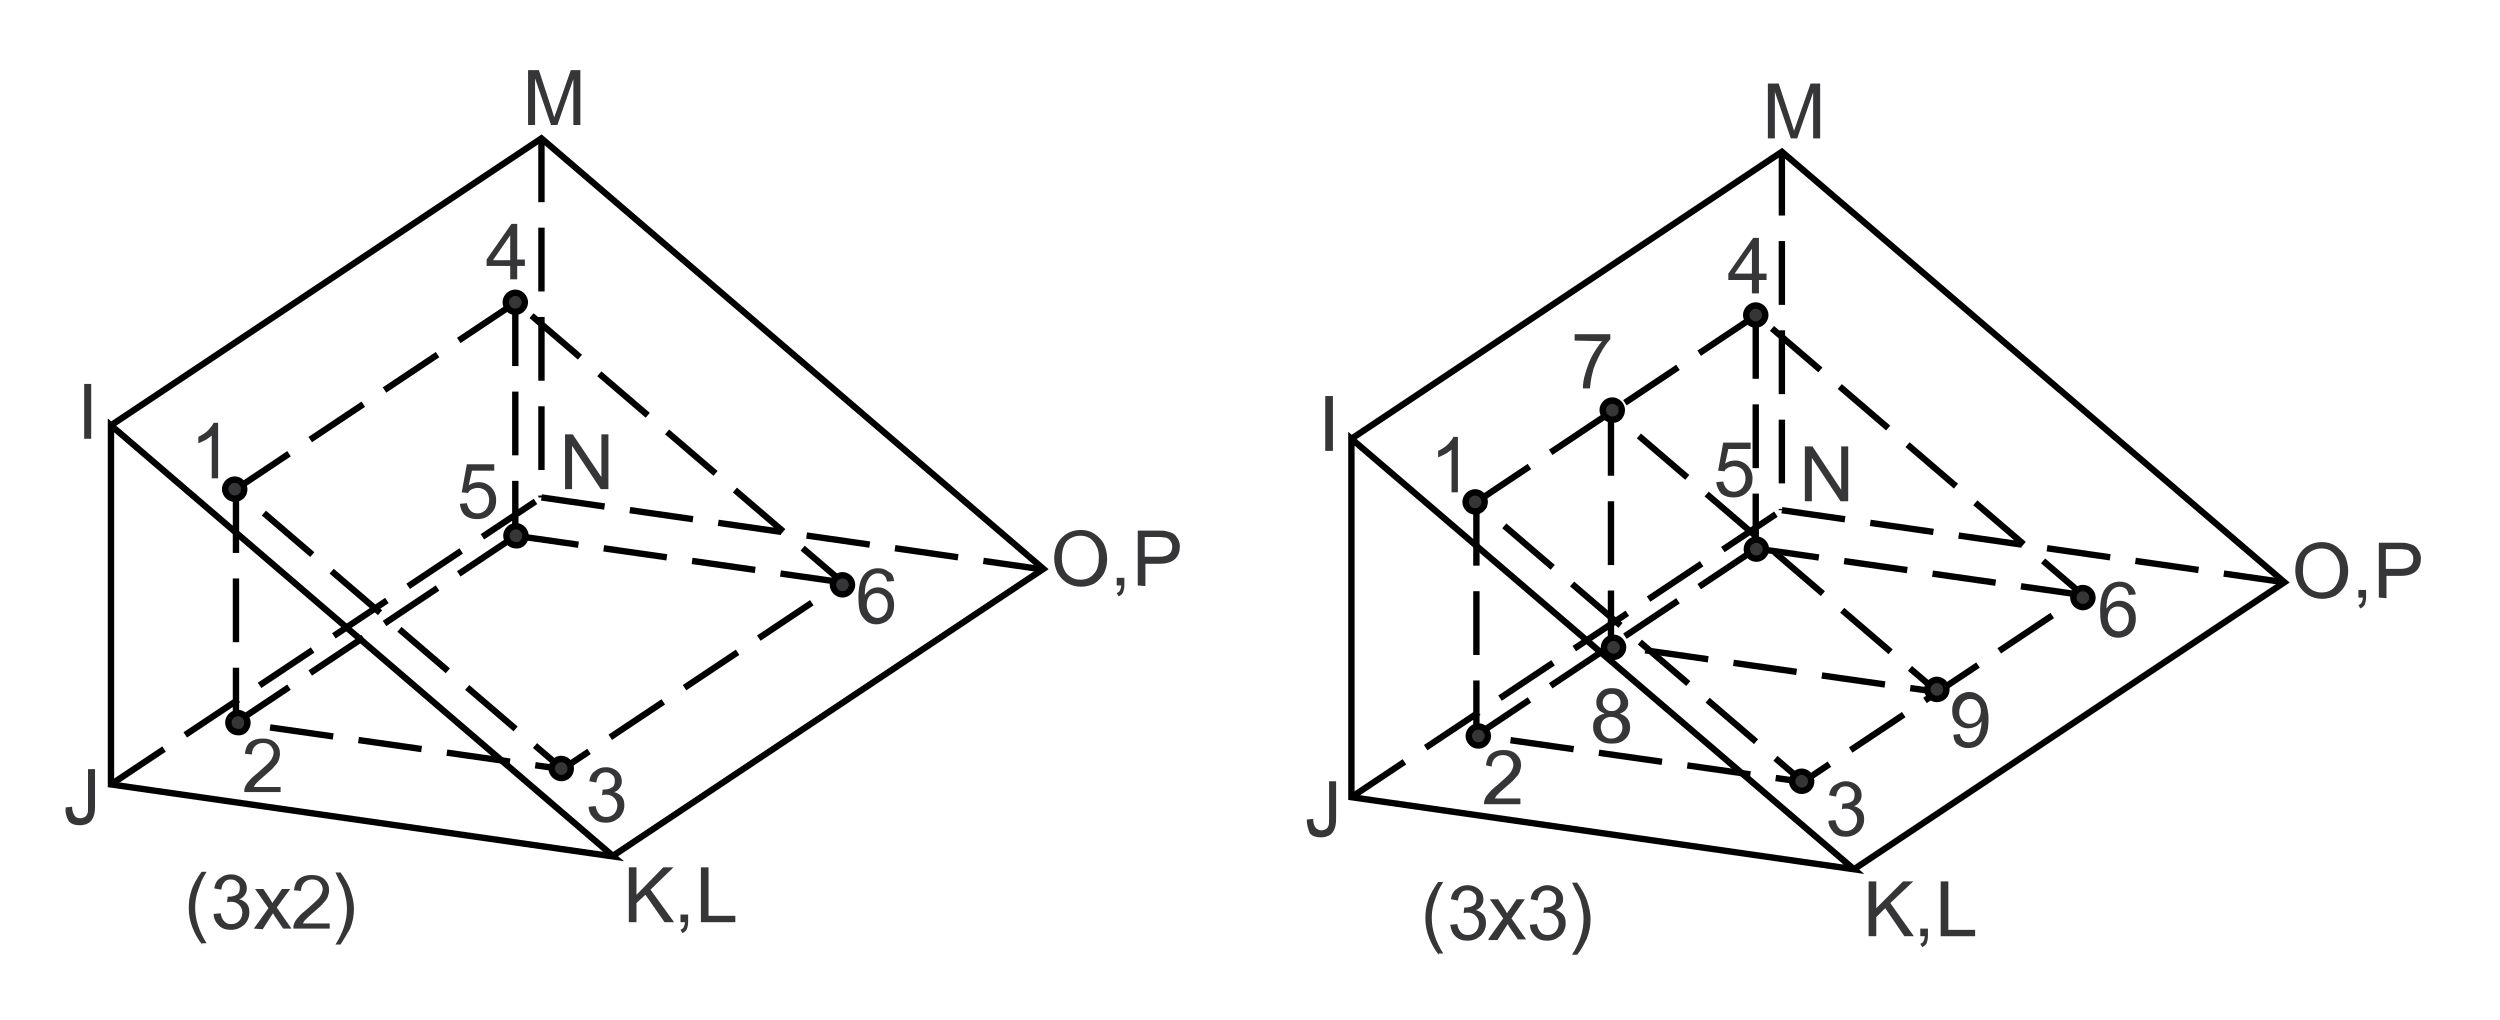 <?xml version="1.0" encoding="utf-8"?>
<!-- Generator: Adobe Illustrator 17.1.0, SVG Export Plug-In . SVG Version: 6.00 Build 0)  -->

<svg version="1.1" id="Layer_1" xmlns="http://www.w3.org/2000/svg" xmlns:xlink="http://www.w3.org/1999/xlink" x="0px" y="0px"
	 width="392px" height="160px" viewBox="109 316 392 160" enable-background="new 109 316 392 160" xml:space="preserve">
<g>
	<rect x="109" y="316" fill="#FFFFFF" width="392" height="160"/>
	<path fill="none" stroke="#000000" stroke-miterlimit="10" d="M126.4,382.7V439l78.8,11.3L126.4,382.7L126.4,382.7z M126.4,382.7
		l67.5-45l78.7,67.5l-67.5,45"/>
	<path fill="none" stroke="#000000" stroke-miterlimit="10" stroke-dasharray="10,4" d="M126.4,439l67.5-45 M193.9,337.7V394
		 M193.9,394l78.7,11.3 M146,392.7v36.6l51.2,7.3L146,392.7L146,392.7z M146,392.7l43.9-29.3l51.2,43.9l-43.9,29.3 M146,429.3
		l43.9-29.3 M189.8,363.4V400 M189.8,400l51.2,7.3"/>
	<path fill="#363639" stroke="#000000" stroke-miterlimit="10" stroke-dasharray="10,4" d="M191.3,363.4L191.3,363.4
		c0-0.8-0.7-1.5-1.5-1.5s-1.5,0.7-1.5,1.5s0.7,1.5,1.5,1.5S191.3,364.2,191.3,363.4L191.3,363.4z"/>
	<path fill="#363639" stroke="#000000" stroke-miterlimit="10" stroke-dasharray="10,4" d="M198.5,436.5L198.5,436.5
		c0-0.8-0.7-1.5-1.5-1.5s-1.5,0.7-1.5,1.5s0.7,1.5,1.5,1.5C197.9,438,198.5,437.3,198.5,436.5L198.5,436.5z"/>
	<path fill="#363639" stroke="#000000" stroke-miterlimit="10" stroke-dasharray="10,4" d="M147.8,429.3L147.8,429.3
		c0-0.8-0.7-1.5-1.5-1.5s-1.5,0.7-1.5,1.5s0.7,1.5,1.5,1.5C147.1,430.9,147.8,430.2,147.8,429.3L147.8,429.3z"/>
	<path fill="#363639" stroke="#000000" stroke-miterlimit="10" stroke-dasharray="10,4" d="M147.3,392.7L147.3,392.7
		c0-0.8-0.7-1.5-1.5-1.5s-1.5,0.7-1.5,1.5s0.7,1.5,1.5,1.5C146.7,394.2,147.3,393.5,147.3,392.7L147.3,392.7z"/>
	<path fill="#363639" stroke="#000000" stroke-miterlimit="10" stroke-dasharray="10,4" d="M191.4,400L191.4,400
		c0-0.8-0.7-1.5-1.5-1.5s-1.5,0.7-1.5,1.5s0.7,1.5,1.5,1.5C190.7,401.6,191.4,400.9,191.4,400L191.4,400z"/>
	<path fill="#363639" stroke="#000000" stroke-miterlimit="10" stroke-dasharray="10,4" d="M242.6,407.7L242.6,407.7
		c0-0.8-0.7-1.5-1.5-1.5s-1.5,0.7-1.5,1.5s0.7,1.5,1.5,1.5S242.6,408.5,242.6,407.7L242.6,407.7z"/>
	<path fill="#363639" d="M143.3,391h-1.1v-6.7c-0.3,0.2-0.6,0.5-1,0.7s-0.8,0.4-1.1,0.5v-1c0.6-0.3,1.1-0.6,1.5-1s0.7-0.8,0.9-1.2
		h0.7v8.7H143.3z"/>
	<path fill="#363639" d="M153,439.2v1h-5.7c0-0.3,0-0.5,0.1-0.7c0.1-0.4,0.4-0.8,0.7-1.1c0.3-0.4,0.8-0.8,1.4-1.3
		c0.9-0.8,1.6-1.4,1.9-1.8c0.3-0.4,0.5-0.9,0.5-1.3s-0.2-0.8-0.5-1.1s-0.7-0.4-1.2-0.4s-0.9,0.2-1.2,0.5s-0.5,0.7-0.5,1.3l-1.1-0.1
		c0.1-0.8,0.3-1.4,0.8-1.8s1.1-0.6,2-0.6c0.8,0,1.5,0.2,2,0.7s0.7,1,0.7,1.7c0,0.3-0.1,0.7-0.2,1c-0.1,0.3-0.4,0.7-0.7,1
		c-0.3,0.4-0.9,0.9-1.6,1.5c-0.6,0.5-1,0.9-1.2,1.1s-0.3,0.4-0.4,0.6h4.2V439.2z"/>
	<path fill="#363639" d="M201.3,442.5l1.1-0.1c0.1,0.6,0.3,1,0.6,1.3s0.6,0.4,1.1,0.4s0.9-0.2,1.2-0.5s0.5-0.8,0.5-1.3
		s-0.2-0.9-0.5-1.2c-0.3-0.3-0.7-0.5-1.2-0.5c-0.2,0-0.5,0-0.7,0.1l0.1-0.9c0.1,0,0.1,0,0.2,0c0.4,0,0.9-0.1,1.2-0.3
		c0.4-0.2,0.5-0.6,0.5-1.1c0-0.4-0.1-0.7-0.4-0.9c-0.3-0.3-0.6-0.4-1-0.4s-0.8,0.1-1,0.4c-0.3,0.3-0.4,0.6-0.5,1.2l-1.1-0.2
		c0.1-0.7,0.4-1.3,0.9-1.6c0.5-0.4,1-0.6,1.7-0.6c0.5,0,0.9,0.1,1.3,0.3c0.4,0.2,0.7,0.5,0.9,0.8s0.3,0.7,0.3,1.1s-0.1,0.7-0.3,1
		s-0.5,0.6-0.9,0.7c0.5,0.1,0.9,0.4,1.2,0.7c0.3,0.4,0.4,0.8,0.4,1.4c0,0.7-0.3,1.4-0.8,1.9c-0.6,0.5-1.2,0.8-2.1,0.8
		c-0.8,0-1.4-0.2-1.9-0.7C201.6,443.8,201.3,443.2,201.3,442.5L201.3,442.5z"/>
	<path fill="#363639" d="M189,359.8v-2.1h-3.7v-1l3.9-5.6h0.9v5.6h1.2v1h-1.2v2.1H189 M189,356.8v-3.9l-2.7,3.9H189L189,356.8z"/>
	<path fill="#363639" d="M181.1,395l1.1-0.1c0.1,0.5,0.3,0.9,0.6,1.2c0.3,0.3,0.7,0.4,1.1,0.4c0.5,0,0.9-0.2,1.3-0.6
		c0.3-0.4,0.5-0.9,0.5-1.5s-0.2-1.1-0.5-1.4s-0.8-0.5-1.3-0.5c-0.3,0-0.6,0.1-0.9,0.2c-0.3,0.2-0.5,0.3-0.6,0.6l-1-0.1l0.8-4.4h4.3
		v1H183l-0.5,2.3c0.5-0.4,1.1-0.5,1.6-0.5c0.7,0,1.4,0.3,1.9,0.8s0.8,1.2,0.8,2s-0.2,1.5-0.7,2c-0.6,0.7-1.3,1-2.3,1
		c-0.8,0-1.4-0.2-1.9-0.6C181.4,396.3,181.2,395.7,181.1,395L181.1,395z"/>
	<path fill="#363639" d="M249.2,407.1l-1.1,0.1c-0.1-0.4-0.2-0.7-0.4-0.9c-0.3-0.3-0.6-0.4-1.1-0.4c-0.3,0-0.6,0.1-0.9,0.3
		c-0.3,0.2-0.6,0.6-0.8,1.1s-0.3,1.1-0.3,2c0.3-0.4,0.6-0.7,0.9-0.9c0.4-0.2,0.7-0.3,1.2-0.3c0.7,0,1.3,0.3,1.8,0.8s0.7,1.2,0.7,2
		c0,0.5-0.1,1-0.3,1.5s-0.6,0.8-1,1.1c-0.4,0.2-0.9,0.4-1.4,0.4c-0.9,0-1.6-0.3-2.1-1c-0.6-0.6-0.8-1.7-0.8-3.2
		c0-1.7,0.3-2.9,0.9-3.6c0.5-0.6,1.2-1,2.2-1c0.7,0,1.2,0.2,1.7,0.6C248.9,405.9,249.1,406.4,249.2,407.1 M244.9,410.8
		c0,0.4,0.1,0.7,0.2,1c0.1,0.3,0.4,0.6,0.6,0.8c0.3,0.2,0.6,0.3,0.9,0.3c0.4,0,0.8-0.2,1.1-0.5c0.3-0.4,0.5-0.8,0.5-1.5
		c0-0.6-0.2-1.1-0.5-1.4s-0.7-0.5-1.2-0.5s-0.9,0.2-1.2,0.5C245.1,409.8,244.9,410.2,244.9,410.8L244.9,410.8z"/>
	<polygon fill="#363639" points="122.2,384.8 122.2,376.2 123.3,376.2 123.3,384.8 	"/>
	<path fill="#363639" d="M119.3,442.6l1-0.1c0,0.7,0.2,1.1,0.4,1.4s0.5,0.4,0.9,0.4c0.3,0,0.5-0.1,0.7-0.2s0.3-0.3,0.4-0.5
		s0.1-0.6,0.1-1.1v-5.9h1.1v5.9c0,0.7-0.1,1.3-0.3,1.7c-0.2,0.4-0.4,0.7-0.8,0.9c-0.4,0.2-0.8,0.3-1.3,0.3c-0.8,0-1.3-0.2-1.7-0.6
		C119.4,444.1,119.2,443.4,119.3,442.6L119.3,442.6z"/>
	<polygon fill="#363639" points="207.6,460.6 207.6,452 208.8,452 208.8,456.3 213,452 214.6,452 211,455.5 214.7,460.6 
		213.2,460.6 210.2,456.3 208.8,457.6 208.8,460.6 	"/>
	<path fill="#363639" d="M215.7,460.6v-1.2h1.2v1.2c0,0.4-0.1,0.8-0.2,1.1c-0.2,0.3-0.4,0.5-0.7,0.6l-0.3-0.5
		c0.2-0.1,0.4-0.2,0.5-0.4c0.1-0.2,0.2-0.5,0.2-0.8L215.7,460.6L215.7,460.6z"/>
	<polygon fill="#363639" points="218.9,460.6 218.9,452 220.1,452 220.1,459.6 224.3,459.6 224.3,460.6 	"/>
	<path fill="#363639" d="M191.8,335.6V327h1.7l2,6.1c0.2,0.6,0.3,1,0.4,1.3c0.1-0.3,0.3-0.8,0.5-1.4l2.1-6h1.5v8.6h-1.1v-7.2
		l-2.5,7.2h-1l-2.5-7.3v7.3H191.8L191.8,335.6z"/>
	<polygon fill="#363639" points="197.6,392.7 197.6,384.1 198.8,384.1 203.3,390.8 203.3,384.1 204.4,384.1 204.4,392.7 
		203.2,392.7 198.7,385.9 198.7,392.7 	"/>
	<path fill="#363639" d="M274.3,403.6c0-1.4,0.4-2.5,1.2-3.3c0.8-0.8,1.8-1.2,3-1.2c0.8,0,1.5,0.2,2.1,0.6s1.1,0.9,1.5,1.6
		c0.3,0.7,0.5,1.5,0.5,2.3c0,0.9-0.2,1.7-0.5,2.3c-0.4,0.7-0.9,1.2-1.5,1.6c-0.6,0.3-1.3,0.5-2.1,0.5c-0.8,0-1.5-0.2-2.2-0.6
		c-0.6-0.4-1.1-0.9-1.5-1.6C274.5,405.1,274.3,404.4,274.3,403.6 M275.5,403.6c0,1,0.3,1.8,0.8,2.4c0.6,0.6,1.3,0.9,2.1,0.9
		c0.9,0,1.6-0.3,2.1-0.9c0.6-0.6,0.8-1.5,0.8-2.6c0-0.7-0.1-1.3-0.4-1.8c-0.2-0.5-0.6-0.9-1-1.2c-0.5-0.3-1-0.4-1.5-0.4
		c-0.8,0-1.5,0.3-2.1,0.8C275.8,401.4,275.5,402.3,275.5,403.6L275.5,403.6z"/>
	<path fill="#363639" d="M284.1,407.8v-1.2h1.2v1.2c0,0.4-0.1,0.8-0.2,1.1c-0.2,0.3-0.4,0.5-0.7,0.6l-0.3-0.5
		c0.2-0.1,0.4-0.2,0.5-0.4c0.1-0.2,0.2-0.5,0.2-0.8L284.1,407.8L284.1,407.8z"/>
	<path fill="#363639" d="M287.4,407.8v-8.6h3.2c0.6,0,1,0,1.3,0.1c0.4,0.1,0.8,0.2,1.1,0.4c0.3,0.2,0.5,0.5,0.7,0.8
		c0.2,0.4,0.3,0.7,0.3,1.2c0,0.7-0.2,1.4-0.7,1.9s-1.3,0.8-2.5,0.8h-2.2v3.5L287.4,407.8 M288.5,403.3h2.2c0.7,0,1.2-0.1,1.6-0.4
		s0.5-0.7,0.5-1.2c0-0.4-0.1-0.7-0.3-0.9c-0.2-0.3-0.4-0.4-0.7-0.5c-0.2,0-0.6-0.1-1.1-0.1h-2.2V403.3L288.5,403.3z"/>
	<path fill="none" stroke="#000000" stroke-miterlimit="10" d="M320.9,384.8V441l78.8,11.3L320.9,384.8L320.9,384.8z M320.9,384.8
		l67.5-45l78.8,67.5l-67.5,45"/>
	<path fill="none" stroke="#000000" stroke-miterlimit="10" stroke-dasharray="10,4" d="M320.9,441l67.5-45 M388.4,339.8V396
		 M388.4,396l78.8,11.3 M340.5,394.7v36.6l51.2,7.3L340.5,394.7L340.5,394.7z M340.5,394.7l43.9-29.3l51.2,43.9l-43.9,29.3
		 M340.5,431.3l43.9-29.3 M384.3,365.4V402 M384.3,402l51.2,7.3"/>
	<path fill="#363639" stroke="#000000" stroke-miterlimit="10" stroke-dasharray="10,4" d="M385.8,365.4L385.8,365.4
		c0-0.8-0.7-1.5-1.5-1.5s-1.5,0.7-1.5,1.5s0.7,1.5,1.5,1.5C385.1,366.9,385.8,366.2,385.8,365.4L385.8,365.4z"/>
	<path fill="#363639" stroke="#000000" stroke-miterlimit="10" stroke-dasharray="10,4" d="M393,438.5L393,438.5
		c0-0.8-0.7-1.5-1.5-1.5s-1.5,0.7-1.5,1.5s0.7,1.5,1.5,1.5S393,439.4,393,438.5L393,438.5z"/>
	<path fill="#363639" stroke="#000000" stroke-miterlimit="10" stroke-dasharray="10,4" d="M342.3,431.4L342.3,431.4
		c0-0.8-0.7-1.5-1.5-1.5s-1.5,0.7-1.5,1.5s0.7,1.5,1.5,1.5C341.6,432.9,342.3,432.2,342.3,431.4L342.3,431.4z"/>
	<path fill="#363639" stroke="#000000" stroke-miterlimit="10" stroke-dasharray="10,4" d="M341.8,394.7L341.8,394.7
		c0-0.8-0.7-1.5-1.5-1.5s-1.5,0.7-1.5,1.5s0.7,1.5,1.5,1.5C341.1,396.2,341.8,395.5,341.8,394.7L341.8,394.7z"/>
	<path fill="#363639" stroke="#000000" stroke-miterlimit="10" stroke-dasharray="10,4" d="M385.9,402.1L385.9,402.1
		c0-0.8-0.7-1.5-1.5-1.5s-1.5,0.7-1.5,1.5s0.7,1.5,1.5,1.5S385.9,402.9,385.9,402.1L385.9,402.1z"/>
	<path fill="#363639" stroke="#000000" stroke-miterlimit="10" stroke-dasharray="10,4" d="M437.1,409.7L437.1,409.7
		c0-0.8-0.7-1.5-1.5-1.5s-1.5,0.7-1.5,1.5s0.7,1.5,1.5,1.5S437.1,410.5,437.1,409.7L437.1,409.7z"/>
	<path fill="#363639" d="M337.7,393.2h-1.1v-6.7c-0.3,0.2-0.6,0.5-1,0.7s-0.8,0.4-1.1,0.5v-1c0.6-0.3,1.1-0.6,1.5-1s0.7-0.8,0.9-1.2
		h0.7v8.7H337.7z"/>
	<path fill="#363639" d="M347.4,441.1v1h-5.7c0-0.3,0-0.5,0.1-0.7c0.1-0.4,0.4-0.8,0.7-1.1c0.3-0.4,0.8-0.8,1.4-1.3
		c0.9-0.8,1.6-1.4,1.9-1.8s0.5-0.9,0.5-1.3s-0.2-0.8-0.5-1.1c-0.3-0.3-0.7-0.4-1.2-0.4s-0.9,0.2-1.2,0.5c-0.3,0.3-0.5,0.7-0.5,1.3
		L342,436c0.1-0.8,0.3-1.4,0.8-1.8s1.1-0.6,2-0.6c0.8,0,1.5,0.2,2,0.7s0.7,1,0.7,1.7c0,0.3-0.1,0.7-0.2,1s-0.4,0.7-0.7,1
		c-0.3,0.4-0.9,0.9-1.6,1.5c-0.6,0.5-1,0.9-1.2,1.1s-0.3,0.4-0.4,0.6h4V441.1z"/>
	<path fill="#363639" d="M395.7,444.7l1.1-0.1c0.1,0.6,0.3,1,0.6,1.3c0.3,0.3,0.6,0.4,1.1,0.4s0.9-0.2,1.2-0.5
		c0.3-0.3,0.5-0.8,0.5-1.3s-0.2-0.9-0.5-1.2s-0.7-0.5-1.2-0.5c-0.2,0-0.5,0-0.7,0.1l0.1-0.9c0.1,0,0.1,0,0.2,0
		c0.4,0,0.9-0.1,1.2-0.3c0.4-0.2,0.5-0.6,0.5-1.1c0-0.4-0.1-0.7-0.4-0.9c-0.3-0.3-0.6-0.4-1-0.4s-0.8,0.1-1,0.4
		c-0.3,0.3-0.4,0.6-0.5,1.2l-1.1-0.2c0.1-0.7,0.4-1.3,0.9-1.6s1-0.6,1.7-0.6c0.5,0,0.9,0.1,1.3,0.3c0.4,0.2,0.7,0.5,0.9,0.8
		c0.2,0.3,0.3,0.7,0.3,1.1s-0.1,0.7-0.3,1c-0.2,0.3-0.5,0.6-0.9,0.7c0.5,0.1,0.9,0.4,1.2,0.7c0.3,0.4,0.4,0.8,0.4,1.4
		c0,0.7-0.3,1.4-0.8,1.9c-0.6,0.5-1.2,0.8-2.1,0.8c-0.8,0-1.4-0.2-1.9-0.7C396,445.9,395.7,445.4,395.7,444.7L395.7,444.7z"/>
	<path fill="#363639" d="M383.7,362v-2.1H380v-1l3.9-5.6h0.9v5.6h1.2v1h-1.2v2.1H383.7 M383.7,358.9V355l-2.7,3.9H383.7L383.7,358.9
		z"/>
	<path fill="#363639" d="M378.1,391.6l1.1-0.1c0.1,0.5,0.3,0.9,0.6,1.2c0.3,0.3,0.7,0.4,1.1,0.4c0.5,0,0.9-0.2,1.3-0.6
		c0.3-0.4,0.5-0.9,0.5-1.5s-0.2-1.1-0.5-1.4s-0.8-0.5-1.3-0.5c-0.3,0-0.6,0.1-0.9,0.2c-0.3,0.2-0.5,0.3-0.6,0.6l-1-0.1l0.8-4.4h4.3
		v1H380l-0.5,2.3c0.5-0.4,1.1-0.5,1.6-0.5c0.7,0,1.4,0.3,1.9,0.8s0.8,1.2,0.8,2s-0.2,1.5-0.7,2c-0.6,0.7-1.3,1-2.3,1
		c-0.8,0-1.4-0.2-1.9-0.6C378.5,392.9,378.2,392.4,378.1,391.6L378.1,391.6z"/>
	<path fill="#363639" d="M443.9,409.2l-1.1,0.1c-0.1-0.4-0.2-0.7-0.4-0.9c-0.3-0.3-0.6-0.4-1.1-0.4c-0.3,0-0.6,0.1-0.9,0.3
		c-0.3,0.2-0.6,0.6-0.8,1.1c-0.2,0.5-0.3,1.1-0.3,2c0.3-0.4,0.6-0.7,0.9-0.9c0.4-0.2,0.7-0.3,1.2-0.3c0.7,0,1.3,0.3,1.8,0.8
		s0.7,1.2,0.7,2c0,0.5-0.1,1-0.3,1.5c-0.2,0.5-0.6,0.8-1,1.1c-0.4,0.2-0.9,0.4-1.4,0.4c-0.9,0-1.6-0.3-2.1-1
		c-0.6-0.6-0.8-1.7-0.8-3.2c0-1.7,0.3-2.9,0.9-3.6c0.5-0.6,1.2-1,2.2-1c0.7,0,1.2,0.2,1.7,0.6C443.5,408.1,443.8,408.6,443.9,409.2
		 M439.5,412.9c0,0.4,0.1,0.7,0.2,1s0.4,0.6,0.6,0.8c0.3,0.2,0.6,0.3,0.9,0.3c0.4,0,0.8-0.2,1.1-0.5c0.3-0.4,0.5-0.8,0.5-1.5
		c0-0.6-0.2-1.1-0.5-1.4s-0.7-0.5-1.2-0.5s-0.9,0.2-1.2,0.5C439.7,411.9,439.5,412.4,439.5,412.9L439.5,412.9z"/>
	<polygon fill="#363639" points="316.8,386.7 316.8,378.1 318,378.1 318,386.7 	"/>
	<path fill="#363639" d="M313.9,444.5l1-0.1c0,0.7,0.2,1.1,0.4,1.4c0.2,0.2,0.5,0.4,0.9,0.4c0.3,0,0.5-0.1,0.7-0.2s0.3-0.3,0.4-0.5
		s0.1-0.6,0.1-1.1v-5.9h1.1v5.9c0,0.7-0.1,1.3-0.3,1.7c-0.2,0.4-0.4,0.7-0.8,0.9c-0.4,0.2-0.8,0.3-1.3,0.3c-0.8,0-1.3-0.2-1.7-0.6
		C314.1,446,313.9,445.3,313.9,444.5L313.9,444.5z"/>
	<polygon fill="#363639" points="402,462.8 402,454.2 403.2,454.2 403.2,458.4 407.4,454.2 409,454.2 405.4,457.6 409.1,462.8 
		407.6,462.8 404.6,458.4 403.2,459.8 403.2,462.8 	"/>
	<path fill="#363639" d="M410.1,462.8v-1.2h1.2v1.2c0,0.4-0.1,0.8-0.2,1.1c-0.2,0.3-0.4,0.5-0.7,0.6l-0.3-0.5
		c0.2-0.1,0.4-0.2,0.5-0.4c0.1-0.2,0.2-0.5,0.2-0.8L410.1,462.8L410.1,462.8z"/>
	<polygon fill="#363639" points="413.3,462.8 413.3,454.2 414.5,454.2 414.5,461.8 418.7,461.8 418.7,462.8 	"/>
	<path fill="#363639" d="M386.2,337.7v-8.6h1.7l2,6.1c0.2,0.6,0.3,1,0.4,1.3c0.1-0.3,0.3-0.8,0.5-1.4l2.1-6h1.5v8.6h-1.1v-7.2
		l-2.5,7.2h-1l-2.5-7.3v7.3H386.2L386.2,337.7z"/>
	<polygon fill="#363639" points="392,394.6 392,386 393.2,386 397.7,392.8 397.7,386 398.8,386 398.8,394.6 397.6,394.6 
		393.1,387.8 393.1,394.6 	"/>
	<path fill="#363639" d="M468.9,405.5c0-1.4,0.4-2.5,1.2-3.3c0.8-0.8,1.8-1.2,3-1.2c0.8,0,1.5,0.2,2.1,0.6s1.1,0.9,1.5,1.6
		c0.3,0.7,0.5,1.5,0.5,2.3c0,0.9-0.2,1.7-0.5,2.3c-0.4,0.7-0.9,1.2-1.5,1.6c-0.6,0.3-1.3,0.5-2.1,0.5c-0.8,0-1.5-0.2-2.2-0.6
		c-0.6-0.4-1.1-0.9-1.5-1.6C469.1,407,468.9,406.3,468.9,405.5 M470.1,405.6c0,1,0.3,1.8,0.8,2.4c0.6,0.6,1.3,0.9,2.1,0.9
		c0.9,0,1.6-0.3,2.1-0.9s0.8-1.5,0.8-2.6c0-0.7-0.1-1.3-0.4-1.8c-0.2-0.5-0.6-0.9-1-1.2s-1-0.4-1.5-0.4c-0.8,0-1.5,0.3-2.1,0.8
		S470.1,404.3,470.1,405.6L470.1,405.6z"/>
	<path fill="#363639" d="M478.8,409.7v-1.2h1.2v1.2c0,0.4-0.1,0.8-0.2,1.1c-0.2,0.3-0.4,0.5-0.7,0.6l-0.3-0.5
		c0.2-0.1,0.4-0.2,0.5-0.4c0.1-0.2,0.2-0.5,0.2-0.8L478.8,409.7L478.8,409.7z"/>
	<path fill="#363639" d="M482,409.7v-8.6h3.2c0.6,0,1,0,1.3,0.1c0.4,0.1,0.8,0.2,1.1,0.4c0.3,0.2,0.5,0.5,0.7,0.8
		c0.2,0.4,0.3,0.7,0.3,1.2c0,0.7-0.2,1.4-0.7,1.9s-1.3,0.8-2.5,0.8h-2.2v3.5L482,409.7 M483.1,405.2h2.2c0.7,0,1.2-0.1,1.6-0.4
		s0.5-0.7,0.5-1.2c0-0.4-0.1-0.7-0.3-0.9c-0.2-0.3-0.4-0.4-0.7-0.5c-0.2,0-0.6-0.1-1.1-0.1h-2.2V405.2L483.1,405.2z"/>
	<polygon fill="none" stroke="#000000" stroke-miterlimit="10" stroke-dasharray="10,4" points="361.6,380.6 361.6,417.2 
		412.8,424.5 	"/>
	<path fill="#363639" stroke="#000000" stroke-miterlimit="10" stroke-dasharray="10,4" d="M414.2,424.1L414.2,424.1
		c0-0.8-0.7-1.5-1.5-1.5s-1.5,0.7-1.5,1.5s0.7,1.5,1.5,1.5S414.2,425,414.2,424.1L414.2,424.1z"/>
	<path fill="#363639" stroke="#000000" stroke-miterlimit="10" stroke-dasharray="10,4" d="M363.3,380.3L363.3,380.3
		c0-0.8-0.7-1.5-1.5-1.5s-1.5,0.7-1.5,1.5s0.7,1.5,1.5,1.5C362.6,381.9,363.3,381.2,363.3,380.3L363.3,380.3z"/>
	<path fill="#363639" stroke="#000000" stroke-miterlimit="10" stroke-dasharray="10,4" d="M363.5,417.5L363.5,417.5
		c0-0.8-0.7-1.5-1.5-1.5s-1.5,0.7-1.5,1.5s0.7,1.5,1.5,1.5S363.5,418.3,363.5,417.5L363.5,417.5z"/>
	<path fill="#363639" d="M355.9,369.4v-1h5.6v0.8c-0.6,0.6-1.1,1.4-1.6,2.3c-0.5,1-1,2-1.2,3c-0.2,0.7-0.3,1.5-0.4,2.4h-1.1
		c0-0.7,0.1-1.5,0.4-2.4c0.3-1,0.6-1.9,1.1-2.8s1-1.6,1.5-2.2L355.9,369.4L355.9,369.4z"/>
	<path fill="#363639" d="M360.6,427.9c-0.4-0.2-0.8-0.4-1-0.7c-0.2-0.3-0.3-0.6-0.3-1.1c0-0.6,0.2-1.1,0.7-1.6s1.1-0.6,1.8-0.6
		c0.7,0,1.4,0.2,1.8,0.7s0.7,1,0.7,1.6c0,0.4-0.1,0.8-0.3,1c-0.2,0.3-0.5,0.5-1,0.7c0.5,0.2,0.9,0.4,1.2,0.8
		c0.3,0.4,0.4,0.8,0.4,1.4c0,0.7-0.3,1.4-0.8,1.8c-0.5,0.5-1.2,0.7-2.1,0.7s-1.5-0.2-2.1-0.7c-0.5-0.5-0.8-1.1-0.8-1.9
		c0-0.6,0.1-1,0.4-1.4C359.6,428.3,360,428,360.6,427.9 M360.3,426.1c0,0.4,0.1,0.7,0.4,1s0.6,0.4,1,0.4s0.7-0.1,1-0.4
		s0.4-0.6,0.4-0.9c0-0.4-0.1-0.7-0.4-1s-0.6-0.4-1-0.4s-0.7,0.1-1,0.4C360.5,425.4,360.3,425.7,360.3,426.1 M360,430
		c0,0.3,0.1,0.6,0.2,0.9s0.3,0.5,0.6,0.7c0.3,0.2,0.6,0.2,0.9,0.2c0.5,0,0.9-0.2,1.2-0.5c0.3-0.3,0.5-0.7,0.5-1.2s-0.2-0.9-0.5-1.2
		s-0.8-0.5-1.3-0.5s-0.9,0.2-1.2,0.5C360.2,429.1,360,429.6,360,430L360,430z"/>
	<path fill="#363639" d="M415.3,431.2l1-0.1c0.1,0.5,0.3,0.8,0.5,1s0.6,0.3,0.9,0.3s0.6-0.1,0.8-0.2c0.2-0.1,0.4-0.3,0.6-0.6
		c0.2-0.2,0.3-0.6,0.4-1s0.2-0.9,0.2-1.3c0,0,0-0.1,0-0.2c-0.2,0.3-0.5,0.6-0.9,0.8c-0.4,0.2-0.8,0.3-1.2,0.3
		c-0.7,0-1.3-0.3-1.8-0.8s-0.7-1.2-0.7-2c0-0.9,0.3-1.6,0.8-2.1s1.2-0.8,1.9-0.8c0.6,0,1.1,0.2,1.5,0.5c0.5,0.3,0.8,0.7,1.1,1.3
		c0.2,0.6,0.4,1.4,0.4,2.4c0,1.1-0.1,2-0.4,2.6s-0.6,1.1-1.1,1.5c-0.5,0.3-1,0.5-1.7,0.5s-1.2-0.2-1.7-0.6
		C415.6,432.5,415.3,431.9,415.3,431.2 M419.6,427.5c0-0.6-0.2-1.1-0.5-1.4c-0.3-0.4-0.7-0.5-1.2-0.5s-0.9,0.2-1.2,0.6
		s-0.5,0.9-0.5,1.5s0.2,1,0.5,1.3s0.7,0.5,1.2,0.5s0.9-0.2,1.2-0.5C419.4,428.5,419.6,428.1,419.6,427.5L419.6,427.5z"/>
	<path fill="#363639" d="M334.6,465.7c-0.6-0.7-1.1-1.6-1.5-2.6s-0.6-2-0.6-3.1c0-0.9,0.1-1.8,0.4-2.7c0.3-1,0.9-2,1.6-3h0.8
		c-0.5,0.8-0.8,1.4-0.9,1.7c-0.2,0.5-0.4,1.1-0.6,1.7c-0.2,0.7-0.3,1.5-0.3,2.2c0,1.9,0.6,3.7,1.8,5.6h-0.7V465.7z"/>
	<path fill="#363639" d="M336.4,461l1.1-0.1c0.1,0.6,0.3,1,0.6,1.3c0.3,0.3,0.6,0.4,1.1,0.4s0.9-0.2,1.2-0.5
		c0.3-0.3,0.5-0.8,0.5-1.3s-0.2-0.9-0.5-1.2c-0.3-0.3-0.7-0.5-1.2-0.5c-0.2,0-0.5,0-0.7,0.1l0.1-0.9c0.1,0,0.1,0,0.2,0
		c0.4,0,0.9-0.1,1.2-0.3c0.4-0.2,0.5-0.6,0.5-1.1c0-0.4-0.1-0.7-0.4-0.9c-0.3-0.3-0.6-0.4-1-0.4s-0.8,0.1-1,0.4
		c-0.3,0.3-0.4,0.6-0.5,1.2l-1.1-0.2c0.1-0.7,0.4-1.3,0.9-1.6c0.5-0.4,1-0.6,1.7-0.6c0.5,0,0.9,0.1,1.3,0.3c0.4,0.2,0.7,0.5,0.9,0.8
		c0.2,0.3,0.3,0.7,0.3,1.1s-0.1,0.7-0.3,1c-0.2,0.3-0.5,0.6-0.9,0.7c0.5,0.1,0.9,0.4,1.2,0.7c0.3,0.4,0.4,0.8,0.4,1.4
		c0,0.7-0.3,1.4-0.8,1.9c-0.6,0.5-1.2,0.8-2.1,0.8c-0.8,0-1.4-0.2-1.9-0.7C336.7,462.3,336.5,461.7,336.4,461L336.4,461z"/>
	<path fill="#363639" d="M342.4,463.2l2.3-3.2l-2.1-3h1.3l1,1.5c0.2,0.3,0.3,0.5,0.4,0.7c0.2-0.3,0.3-0.5,0.5-0.7l1-1.5h1.3l-2.1,3
		l2.3,3.3H347l-1.3-1.9l-0.3-0.5l-1.6,2.5h-1.4V463.2z"/>
	<path fill="#363639" d="M348.9,461l1.1-0.1c0.1,0.6,0.3,1,0.6,1.3c0.3,0.3,0.6,0.4,1.1,0.4s0.9-0.2,1.2-0.5
		c0.3-0.3,0.5-0.8,0.5-1.3s-0.2-0.9-0.5-1.2c-0.3-0.3-0.7-0.5-1.2-0.5c-0.2,0-0.5,0-0.7,0.1l0.1-0.9c0.1,0,0.1,0,0.2,0
		c0.4,0,0.9-0.1,1.2-0.3c0.4-0.2,0.5-0.6,0.5-1.1c0-0.4-0.1-0.7-0.4-0.9c-0.3-0.3-0.6-0.4-1-0.4s-0.8,0.1-1,0.4
		c-0.3,0.3-0.4,0.6-0.5,1.2L349,457c0.1-0.7,0.4-1.3,0.9-1.6s1-0.6,1.7-0.6c0.5,0,0.9,0.1,1.3,0.3c0.4,0.2,0.7,0.5,0.9,0.8
		c0.2,0.3,0.3,0.7,0.3,1.1s-0.1,0.7-0.3,1c-0.2,0.3-0.5,0.6-0.9,0.7c0.5,0.1,0.9,0.4,1.2,0.7c0.3,0.4,0.4,0.8,0.4,1.4
		c0,0.7-0.3,1.4-0.8,1.9c-0.6,0.5-1.2,0.8-2.1,0.8c-0.8,0-1.4-0.2-1.9-0.7C349.2,462.3,348.9,461.7,348.9,461L348.9,461z"/>
	<path fill="#363639" d="M356.3,465.7h-0.8c1.2-1.9,1.8-3.7,1.8-5.6c0-0.7-0.1-1.5-0.3-2.2c-0.1-0.6-0.3-1.1-0.6-1.7
		c-0.2-0.3-0.5-0.9-0.9-1.8h0.8c0.7,1,1.3,2,1.6,3c0.3,0.9,0.5,1.8,0.5,2.7c0,1.1-0.2,2.1-0.6,3.1
		C357.3,464.2,356.9,465,356.3,465.7L356.3,465.7z"/>
	<path fill="#363639" d="M140.7,464.1c-0.6-0.7-1.1-1.6-1.5-2.6s-0.6-2-0.6-3.1c0-0.9,0.1-1.8,0.4-2.7c0.3-1,0.9-2,1.6-3h0.8
		c-0.5,0.8-0.8,1.4-0.9,1.7c-0.2,0.5-0.4,1.1-0.6,1.7c-0.2,0.7-0.3,1.5-0.3,2.2c0,1.9,0.6,3.7,1.8,5.6h-0.7V464.1z"/>
	<path fill="#363639" d="M142.5,459.3l1.1-0.1c0.1,0.6,0.3,1,0.6,1.3s0.6,0.4,1.1,0.4s0.9-0.2,1.2-0.5s0.5-0.8,0.5-1.3
		s-0.2-0.9-0.5-1.2c-0.3-0.3-0.7-0.5-1.2-0.5c-0.2,0-0.5,0-0.7,0.1l0.1-0.9c0.1,0,0.1,0,0.2,0c0.4,0,0.9-0.1,1.2-0.3
		c0.4-0.2,0.5-0.6,0.5-1.1c0-0.4-0.1-0.7-0.4-0.9c-0.3-0.3-0.6-0.4-1-0.4s-0.8,0.1-1,0.4c-0.3,0.3-0.4,0.6-0.5,1.2l-1.1-0.2
		c0.1-0.7,0.4-1.3,0.9-1.6c0.5-0.4,1-0.6,1.7-0.6c0.5,0,0.9,0.1,1.3,0.3c0.4,0.2,0.7,0.5,0.9,0.8s0.3,0.7,0.3,1.1s-0.1,0.7-0.3,1
		s-0.5,0.6-0.9,0.7c0.5,0.1,0.9,0.4,1.2,0.7c0.3,0.4,0.4,0.8,0.4,1.4c0,0.7-0.3,1.4-0.8,1.9c-0.6,0.5-1.2,0.8-2.1,0.8
		c-0.8,0-1.4-0.2-1.9-0.7C142.8,460.6,142.5,460,142.5,459.3L142.5,459.3z"/>
	<path fill="#363639" d="M148.8,461.6l2.3-3.2l-2.1-3h1.3l1,1.5c0.2,0.3,0.3,0.5,0.4,0.7c0.2-0.3,0.3-0.5,0.5-0.7l1-1.5h1.3
		l-2.1,2.9l2.3,3.3h-1.3l-1.3-1.9l-0.3-0.5l-1.6,2.5L148.8,461.6L148.8,461.6z"/>
	<path fill="#363639" d="M160.7,460.6v1H155c0-0.3,0-0.5,0.1-0.7c0.1-0.4,0.4-0.8,0.7-1.1c0.3-0.4,0.8-0.8,1.4-1.3
		c0.9-0.8,1.6-1.4,1.9-1.8c0.3-0.4,0.5-0.9,0.5-1.3s-0.2-0.8-0.5-1.1c-0.3-0.3-0.7-0.4-1.2-0.4s-0.9,0.2-1.2,0.5s-0.5,0.7-0.5,1.3
		l-1.1-0.1c0.1-0.8,0.3-1.4,0.8-1.8s1.1-0.6,2-0.6c0.8,0,1.5,0.2,2,0.7s0.7,1,0.7,1.7c0,0.3-0.1,0.7-0.2,1c-0.1,0.3-0.4,0.7-0.7,1
		c-0.3,0.4-0.9,0.9-1.6,1.5c-0.6,0.5-1,0.9-1.2,1.1s-0.3,0.4-0.4,0.6h4.2V460.6z"/>
	<path fill="#363639" d="M162.4,464.1h-0.8c1.2-1.9,1.8-3.7,1.8-5.6c0-0.7-0.1-1.5-0.3-2.2c-0.1-0.6-0.3-1.1-0.6-1.7
		c-0.2-0.3-0.5-0.9-0.9-1.8h0.8c0.7,1,1.3,2,1.6,3c0.3,0.9,0.5,1.8,0.5,2.7c0,1.1-0.2,2.1-0.6,3.1
		C163.4,462.5,162.9,463.3,162.4,464.1L162.4,464.1z"/>
</g>
</svg>

